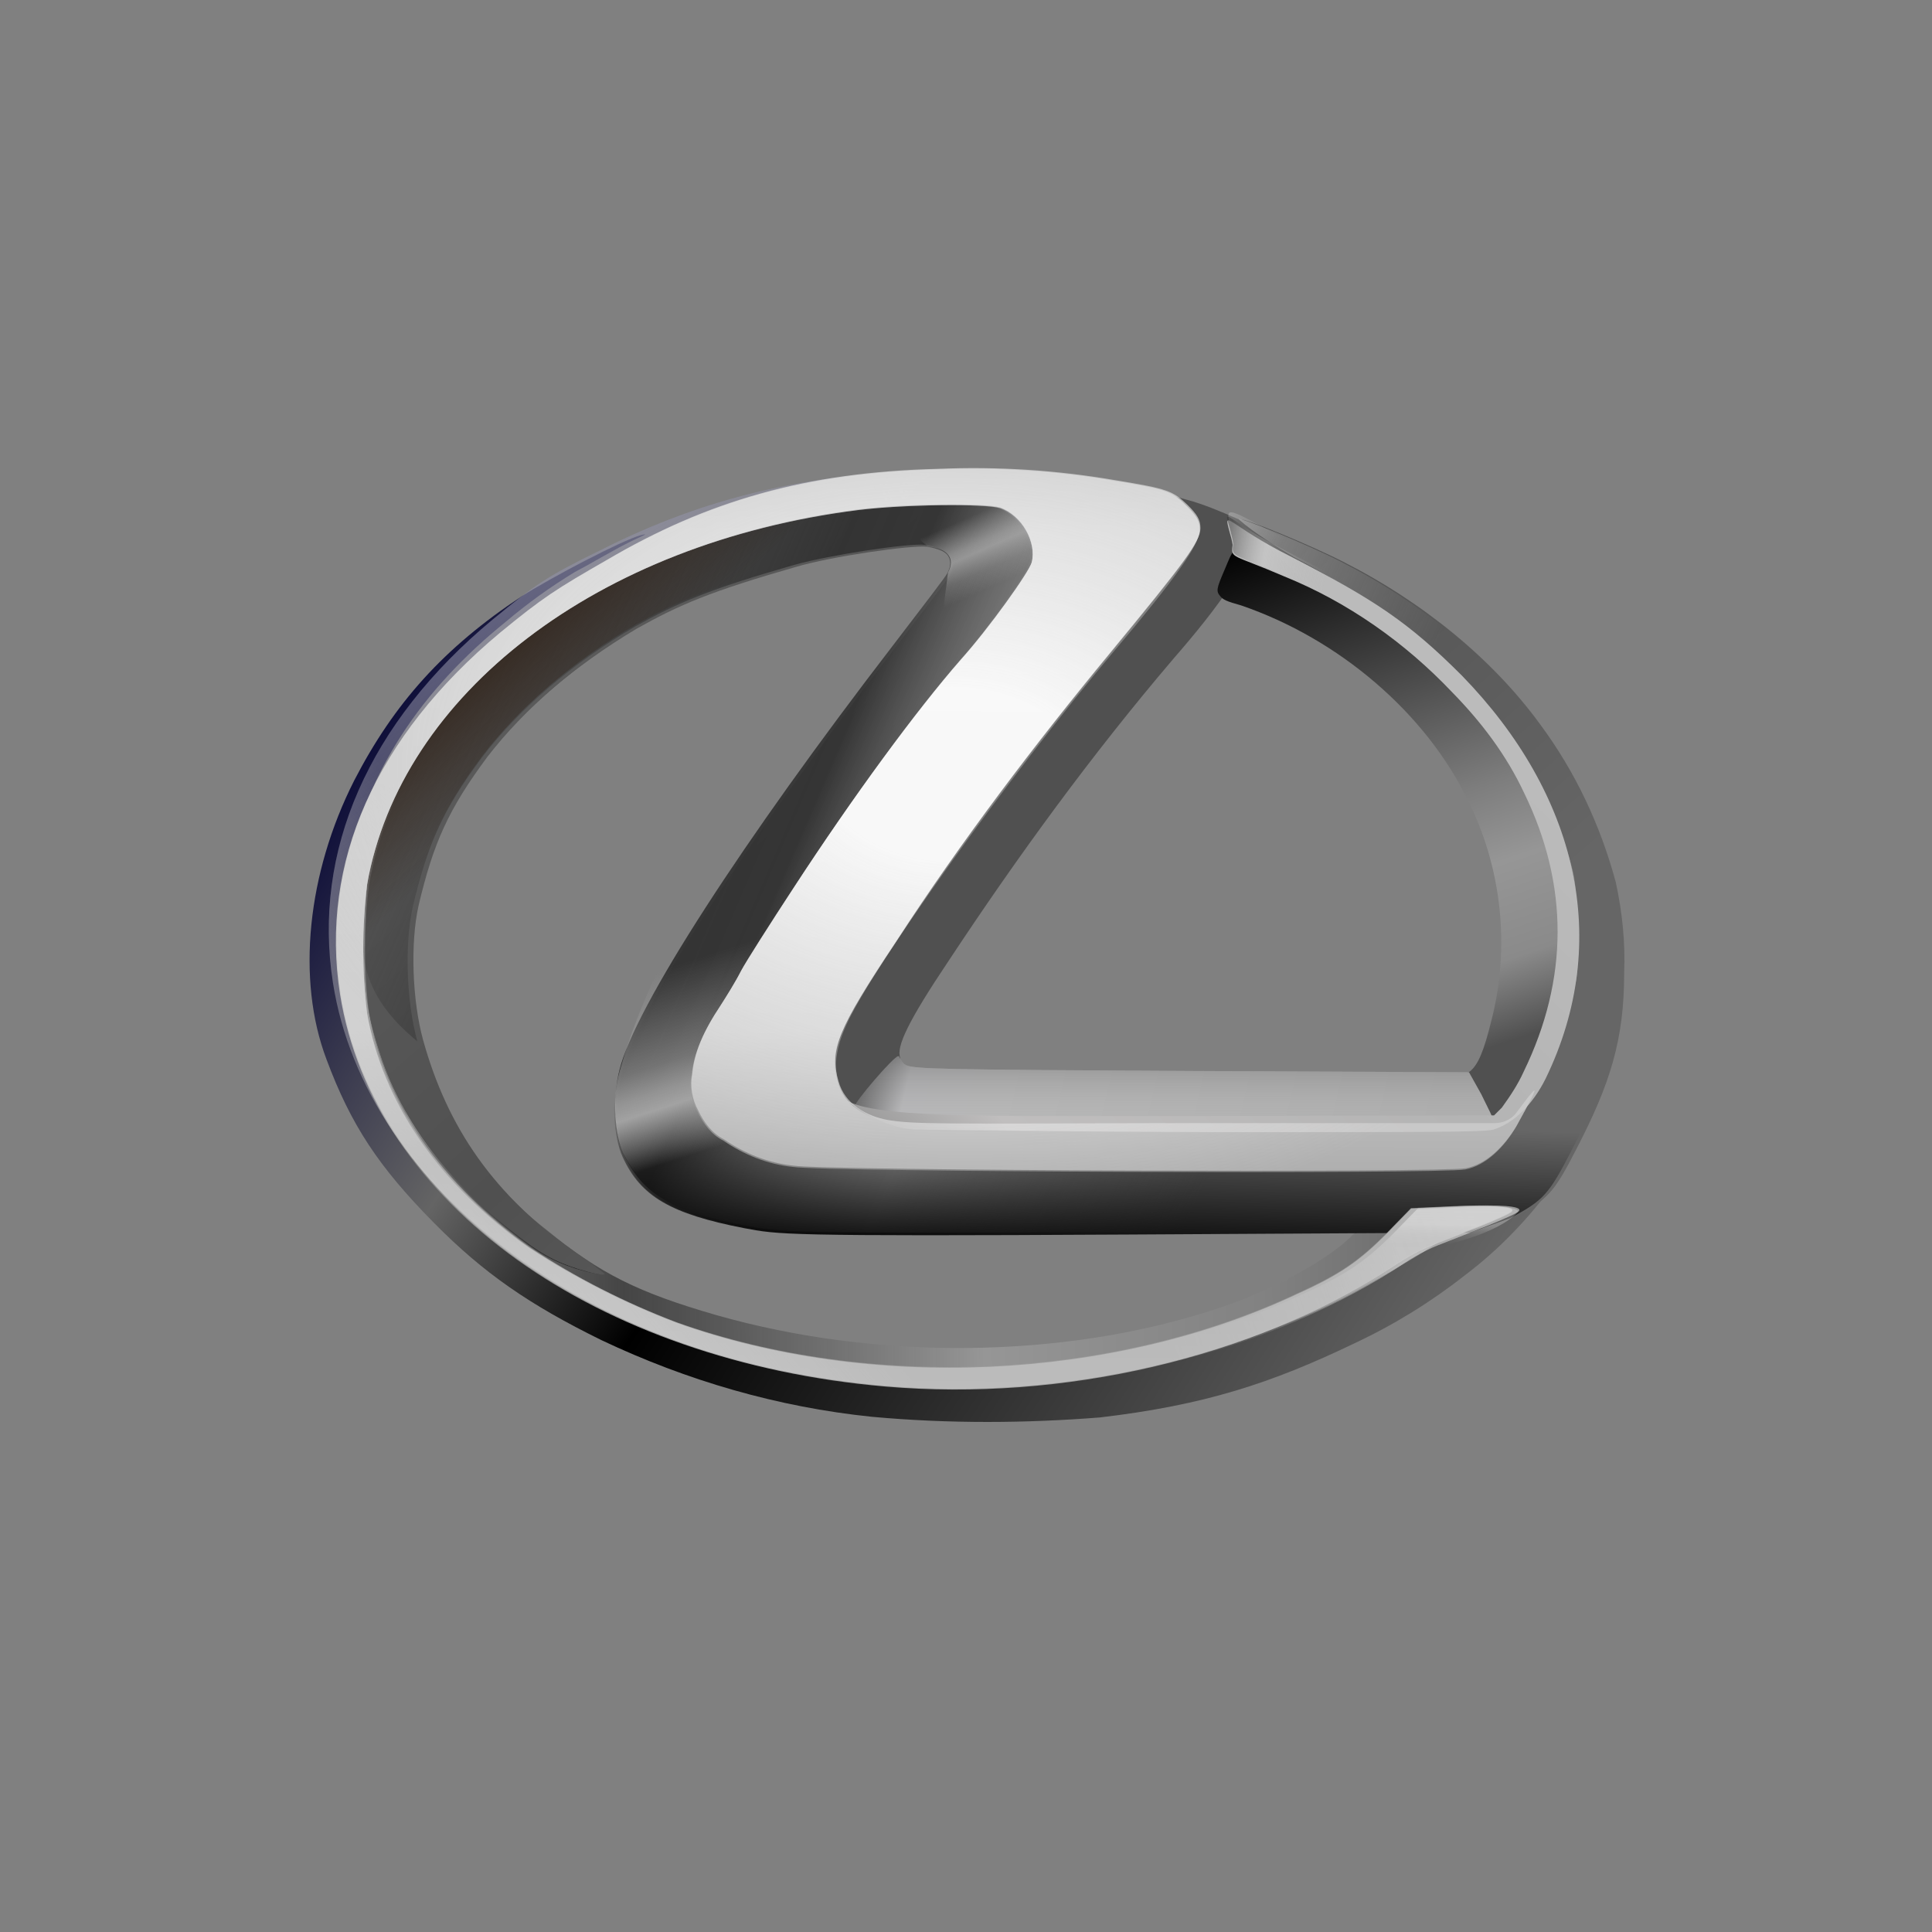 <svg xmlns="http://www.w3.org/2000/svg" xmlns:xlink="http://www.w3.org/1999/xlink" id="Layer_1" x="0px" y="0px" viewBox="0 0 300 300" style="enable-background:new 0 0 300 300;" xml:space="preserve"><rect x="0" y="0" width="300" height="300" fill="#808080" stroke="none"/><style type="text/css">	.st0{fill:url(#path3051_1_);}	.st1{fill:url(#path3126_1_);}	.st2{fill:url(#path3068-2_1_);}	.st3{fill:url(#path3992_1_);}	.st4{fill:url(#path3068_1_);}	.st5{fill:url(#path3305_1_);}	.st6{fill:url(#path3992-7_1_);}	.st7{fill:url(#path3274_1_);}	.st8{opacity:0.8;}	.st9{fill:url(#path3068-2-3-6-4_1_);}	.st10{fill:url(#path3068-2-3-6_1_);}	.st11{fill:#505050;}	.st12{fill:url(#path3120_1_);}	.st13{fill:url(#path3025_1_);}	.st14{opacity:0.5;fill:url(#path4184_1_);enable-background:new    ;}	.st15{fill:url(#path3069_1_);}	.st16{opacity:0.3;fill:url(#path3314_1_);enable-background:new    ;}	.st17{fill:url(#path3116_1_);}	.st18{opacity:0.5;fill:url(#path4198_1_);enable-background:new    ;}	.st19{opacity:0.3;fill:url(#path3116-1_1_);enable-background:new    ;}	.st20{opacity:0.3;fill:url(#path4500_1_);enable-background:new    ;}	.st21{fill:url(#path3155_1_);}	.st22{opacity:0.5;fill:url(#path3284_1_);enable-background:new    ;}	.st23{opacity:0.3;fill:url(#path3300_1_);enable-background:new    ;}	.st24{fill:url(#path3287_1_);enable-background:new    ;}</style><g id="g3049">			<linearGradient id="path3051_1_" gradientUnits="userSpaceOnUse" x1="703.31" y1="-3145.03" x2="984.606" y2="-3327.756" gradientTransform="matrix(0.65 0 0 -0.65 -408.2 -1929.248)">		<stop offset="0" style="stop-color:#000032"></stop>		<stop offset="0.25" style="stop-color:#646464"></stop>		<stop offset="0.42" style="stop-color:#000000"></stop>		<stop offset="1" style="stop-color:#787878"></stop>	</linearGradient>	<path id="path3051" class="st0" d="M135.4,220c-14.6-1.5-28.7-5.6-42-11.9c-11.2-5.5-18.3-10.4-26-18.2  c-8.6-8.7-12.9-15.2-16.7-25.4c-4.7-12.4-3-28.9,4.3-43.3c6.2-12,13.9-20.6,26-28.6c4.5-2.9,15.6-8.7,18.5-9.5  c2.1-0.5-1,0.5-4.6,2.6c-2.2,1.2-3.5,2-5.6,3.1c-3.8,2.3-7.4,4.9-10.7,7.7c-13.3,10.7-21.6,23.4-24.5,37.7  c-0.9,6.6-0.9,13.3,0,19.8c3.5,17.1,13.7,30.9,31.1,42.3c9.9,6.7,21.6,11.4,35.1,14.8c11.4,2.7,15.7,3.1,31.2,3.1  c11.2,0,14.9-0.1,19.3-0.8c14.3-2.2,29.6-7.2,39.9-13c8.4-4.7,11.1-6.4,11.8-7c1.3-0.8,2.8-1.6,4.3-2.3c1.9-0.6,3.5-1.8,4.8-3.1  c1.3-1.6,1.4-1.6,4.7-1.6c2,0,5-2.8,5-2.6c-3.9,5.4-8.5,10.2-13.8,14.2c-5.2,4.1-11,7.7-17.2,10.6c-12.9,6.2-23.3,9.6-39.5,11.5  C159.4,221,147.4,221.1,135.4,220L135.4,220z"></path></g><g id="g3124">			<linearGradient id="path3126_1_" gradientUnits="userSpaceOnUse" x1="817.437" y1="-3078.752" x2="1104.749" y2="-3076.608" gradientTransform="matrix(0.65 0 0 -0.65 -475.65 -1808.938)">		<stop offset="0" style="stop-color:#999999"></stop>		<stop offset="0.22" style="stop-color:#3C3C3C;stop-opacity:0.87"></stop>		<stop offset="0.52" style="stop-color:#969696"></stop>		<stop offset="0.75" style="stop-color:#828282"></stop>		<stop offset="1" style="stop-color:#5A5A5A"></stop>	</linearGradient>	<path id="path3126" class="st1" d="M134.5,212.7c-9.3-1-18.5-3-27.5-6.1c-5.9-2.2-11.4-4.7-17.1-7.4c-4.8-3-9.4-6.6-13.8-10.3  c-5.2-4.5-13.6-15-13-16.2c1.4-0.7,3-1.4,4.7-1.8c0.6,0.7,1.2,1.6,1.6,2.5c4,6.8,9.3,12.8,15.5,17.6c8.3,6.8,14.2,9.7,26.3,13.2  c24.9,7.1,53.8,6.8,77.2-0.8c9.1-2.9,18.2-8,21.7-11.7c0.9-1,8.3-3.6,8.9-3.1c0.5,0.4-1,2.8-4.7,6.1c-6.5,5.5-22.3,12.4-35.1,15.1  c-11.4,2.5-15.5,2.8-29.5,3C142.4,212.9,135.4,212.8,134.5,212.7L134.5,212.7z"></path></g><linearGradient id="path3068-2_1_" gradientUnits="userSpaceOnUse" x1="339.376" y1="-3164.35" x2="338.835" y2="-3093.87" gradientTransform="matrix(0.65 0 0 -0.65 -66.15 -1837.099)">	<stop offset="0" style="stop-color:#000000"></stop>	<stop offset="1" style="stop-color:#000000;stop-opacity:0"></stop></linearGradient><path id="path3068-2" class="st2" d="M89.4,197c-3.7-1.2-5.9-2.4-10.4-6c-10.1-7.9-17.4-17.8-20.6-28.1c-1.9-6.2-2.3-10.1-2.1-18.7 c0.2-6.8,0.4-8.5,1.5-12c2.4-8.3,6.5-16,12-22.5c13.6-16.2,38.7-28.5,64.5-31.3c7.1-0.7,20.4-0.8,22.4-0.1c2.4,1,4.1,3,5,5.6 c0.4,1.5,0.4,2-0.5,3.8c-0.6,1.3-1.4,2.5-2.4,3.6c-0.7,0.8-2.6,3.4-4.1,5.5s-5.2,6.8-8.2,10.4s-7.7,9.8-10.7,14 c-5.4,7.5-17.2,25.3-19.6,29.5c-0.6,1.3-2,3.2-2.8,4.4c-1.2,1.9-2.3,3.7-3.1,5.8c-1.5,3.2-1.6,3.8-1.5,6.9c0.2,4.3,1.5,6.5,5.4,9 c5.8,3.7,0.5,3.4,60.9,3.4h53.8l4.7-5c3.6-3.9,5-5.9,6.3-8.5c2.1-4.7,3.5-9.5,4.5-14.6c0.6-3.9,0.2-14.4-0.6-17.1 c-1.9-7.2-4.8-14.2-8.9-20.4c-7.4-11.4-18-20.6-33.2-28.8c-2.7-1.4-9.6-4.8-9.5-4.9c0.3-0.3,10.6,3.9,15.7,6.5 c12.5,6.3,23.3,15.2,30.6,25.2c5.4,7.4,9.4,15.7,11.7,24.6c1,4.6,1.5,9.4,1.3,14.1c0,10.4-2.2,17.2-7.3,27.1 c-3.6,7-4.4,7.9-9.7,10.7l-6.1,2.2l-53.1,0.3c-54.2,0.3-54.3,0-59.7-1c-11.3-2.2-16-4.9-18.8-11c-1.4-3-1.8-9-0.7-13.2 c2.4-9.7,19.1-35.5,42.4-65.8c4.5-5.9,8.3-10.8,8.5-11.3c1.2-2.3,0-3.8-3.5-4.4c-2.4-0.3-14.9,1.6-20.2,3.1 c-13.3,3.8-18.2,5.9-24.8,9.6c-9.9,5.8-18,12.8-23.8,20.4c-6.1,8.2-8.4,13.4-10.7,23.1c-1.3,5.8-1,14.7,0.7,20.9 c3.7,13.3,11.4,23.7,25,33c1.3,0.8,2.6,1.9,3.8,2.8C93.5,198,91.8,197.7,89.4,197L89.4,197z"></path><g id="g3066">			<linearGradient id="path3992_1_" gradientUnits="userSpaceOnUse" x1="260.373" y1="-2962.911" x2="466.256" y2="-3197.498" gradientTransform="matrix(0.65 0 0 -0.65 -65.77 -1836.958)">		<stop offset="0" style="stop-color:#5A5A5A"></stop>		<stop offset="0.27" style="stop-color:#505050"></stop>		<stop offset="0.63" style="stop-color:#666666"></stop>		<stop offset="0.67" style="stop-color:#666666"></stop>		<stop offset="1" style="stop-color:#666666"></stop>	</linearGradient>	<path id="path3992" class="st3" d="M89.7,197c-3.7-1.2-5.9-2.4-10.4-6c-10.1-7.9-17.4-17.8-20.5-28.1c-2-6.2-2.4-10.1-2.1-18.7  c0.2-6.8,0.4-8.5,1.5-12c2.3-8.3,6.5-16,11.9-22.5c13.6-16.2,38.8-28.5,64.5-31.3c7.1-0.7,20.4-0.8,22.4-0.1c2.4,1,4.1,3,5,5.6  c0.4,1.5,0.4,2-0.5,3.8c-0.6,1.3-1.4,2.5-2.4,3.6c-0.7,0.8-2.6,3.4-4.1,5.5s-5.2,6.8-8.2,10.4c-2.9,3.6-7.7,9.9-10.6,14  c-5.4,7.5-17.2,25.3-19.6,29.5c-0.7,1.3-2.1,3.2-2.8,4.4c-1.2,1.9-2.3,3.7-3.1,5.8c-1.5,3.2-1.6,3.8-1.5,6.9c0.2,4.3,1.5,6.5,5.4,9  c5.8,3.7,0.5,3.4,60.9,3.4h53.8l4.7-5c3.6-3.9,5-5.9,6.3-8.5c2.1-4.7,3.5-9.5,4.5-14.6c0.6-3.9,0.2-14.4-0.6-17.1  c-1.8-7.3-5.8-13.7-9.5-19.9c-7.4-11.5-17.2-19.1-32.4-27.2c-2.7-1.4-16.1-8.6-9.5-7.2c0.3-0.3,10.6,3.9,15.7,6.5  c12.5,6.3,23.3,15.2,30.6,25.2c5.5,7.4,9.4,15.7,11.8,24.6c1,4.6,1.5,9.4,1.3,14.1c0,10.4-2.2,17.2-7.3,27.1  c-3.6,7-4.4,7.9-9.7,10.7l-6.1,2.2l-53.1,0.3c-54.2,0.3-54.3,0-59.7-1c-11.3-2.2-16-4.9-18.8-11c-1.4-3-1.8-9-0.7-13.2  c2.4-9.7,19.1-35.5,42.4-65.8c4.5-5.9,8.3-10.8,8.5-11.3c1.2-2.3,0-3.8-3.5-4.4c-2.4-0.3-14.9,1.5-20.3,3.1  c-12.8,3.5-17.8,5.6-24.4,9.3c-9.9,5.9-18,12.9-23.8,20.4c-6.1,8.2-8.4,13.4-10.7,23.1c-1.3,5.8-1,14.7,0.7,20.9  c3.7,13.3,10.8,24.2,24.4,33.5C91.4,195.8,92.1,197.8,89.7,197L89.7,197z"></path>			<linearGradient id="path3068_1_" gradientUnits="userSpaceOnUse" x1="260.21" y1="-2963.055" x2="466.093" y2="-3197.642" gradientTransform="matrix(0.65 0 0 -0.65 -65.77 -1836.958)">		<stop offset="0" style="stop-color:#5A5A5A"></stop>		<stop offset="0.27" style="stop-color:#505050"></stop>		<stop offset="0.63" style="stop-color:#666666"></stop>		<stop offset="0.67" style="stop-color:#666666"></stop>		<stop offset="1" style="stop-color:#666666"></stop>	</linearGradient>	<path id="path3068" class="st4" d="M89.7,197c-3.7-1.2-5.9-2.4-10.4-6c-10.1-7.9-17.4-17.8-20.5-28.1c-2-6.2-2.4-10.1-2.1-18.7  c0.2-6.8,0.4-8.5,1.5-12c2.3-8.3,6.5-16,11.9-22.5c13.6-16.2,38.8-28.5,64.5-31.3c7.1-0.7,20.4-0.8,22.4-0.1c2.4,1,4.1,3,5,5.6  c0.4,1.5,0.4,2-0.5,3.8c-0.6,1.3-1.4,2.5-2.4,3.6c-0.7,0.8-2.6,3.4-4.1,5.5s-5.2,6.8-8.2,10.4c-2.9,3.6-7.7,9.9-10.6,14  c-5.4,7.5-17.2,25.3-19.6,29.5c-0.7,1.3-2.1,3.2-2.8,4.4c-1.2,1.9-2.3,3.7-3.1,5.8c-1.5,3.2-1.6,3.8-1.5,6.9c0.2,4.3,1.5,6.5,5.4,9  c5.8,3.7,0.5,3.4,60.9,3.4h53.8l4.7-5c3.6-3.9,5-5.9,6.3-8.5c2.1-4.7,3.5-9.5,4.5-14.6c0.6-3.9,0.2-14.4-0.6-17.1  c-1.9-7.2-4.8-14.2-8.9-20.4c-7.4-11.5-17.9-20.7-33.2-28.8c-2.7-1.4-9.6-4.8-9.5-4.9c0.3-0.3,10.6,3.9,15.7,6.5  c12.5,6.3,23.3,15.2,30.6,25.2c5.5,7.4,9.4,15.7,11.8,24.6c1,4.6,1.5,9.4,1.3,14.1c0,10.4-2.2,17.2-7.3,27.1  c-3.6,7-4.4,7.9-9.7,10.7l-6.1,2.2l-53.1,0.3c-54.2,0.3-54.3,0-59.7-1c-11.3-2.2-16-4.9-18.8-11c-1.4-3-1.8-9-0.7-13.2  c2.4-9.7,19.1-35.5,42.4-65.8c4.5-5.9,8.3-10.8,8.5-11.3c1.2-2.3,0-3.8-3.5-4.4c-2.4-0.3-14.9,1.5-20.3,3.1  c-13.3,3.8-18.2,5.9-24.8,9.6c-9.9,5.9-18,12.9-23.8,20.4c-6.1,8.2-8.4,13.4-10.7,23.1c-1.3,5.8-1,14.7,0.7,20.9  c3.7,13.3,11.4,23.7,25,33c1.3,0.8,2.6,1.9,3.8,2.8C93.8,198.1,92.1,197.8,89.7,197L89.7,197z"></path></g><linearGradient id="path3305_1_" gradientUnits="userSpaceOnUse" x1="1178.19" y1="-2688.83" x2="1388.871" y2="-2779.698" gradientTransform="matrix(0.65 0 0 -0.65 -703.56 -1651.319)">	<stop offset="0" style="stop-color:#323232;stop-opacity:0"></stop>	<stop offset="0.39" style="stop-color:#323232;stop-opacity:0.95"></stop>	<stop offset="0.47" style="stop-color:#323232;stop-opacity:0.9"></stop>	<stop offset="0.7" style="stop-color:#E1E1E1;stop-opacity:0.5"></stop>	<stop offset="1" style="stop-color:#C8C8C8;stop-opacity:0"></stop></linearGradient><path id="path3305" class="st5" d="M56.3,144.1c0.2-6.8,0.4-8.5,1.5-12c2.3-8.3,6.5-16,12-22.5c13.6-16.2,38.7-28.5,64.5-31.3 c7.1-0.7,20.4-0.8,22.4-0.1c2.4,1,4.1,3,5,5.6c0.4,1.5,0.4,2-0.5,3.8c-0.6,1.3-1.4,2.5-2.4,3.6c-0.7,0.8-2.6,3.4-4.1,5.5 s-5.2,6.8-8.2,10.4s-7.7,9.8-10.7,14c-5.4,7.5-17.2,25.3-19.6,29.5c-0.6,1.3-2,3.2-2.8,4.4c-1.2,1.9-2.3,3.7-3.1,5.8 c-1.5,3.2-1.6,3.8-1.5,6.9c0.2,4.3,1.5,6.5,5.4,9c5.8,3.7,0.5,3.4,60.9,3.4h53.8l4.7-5c3.6-3.9,5-5.9,6.3-8.5 c2.1-4.7,3.5-9.5,4.5-14.6c0.6-3.9,0.2-14.4-0.6-17.1c-1.8-7.3-5.9-13.5-9.7-19.6c-7.4-11.5-17.9-20.7-33.2-28.8 c-2.9-1.8-6-3.6-8.6-5.9c0.3-0.3,10.6,3.9,15.7,6.5c12.5,6.3,23.3,15.2,30.6,25.2c5.4,7.4,9.4,15.7,11.7,24.6 c1,4.6,1.5,9.4,1.3,14.1c0,10.4-2.2,17.2-7.3,27.1c-3.6,7-4.4,7.9-9.7,10.7l-6.1,2.2l-53.1,0.3c-54.2,0.3-54.3,0-59.7-1 c-11.3-2.2-16-4.9-18.8-11c-1.4-3-1.8-9-0.7-13.2c2.4-9.7,19.1-35.5,42.4-65.8c4.5-5.9,8.3-10.8,8.5-11.3c1.2-2.3,0-3.8-3.5-4.4 c-2.4-0.3-14.9,1.6-20.2,3.1c-13.3,3.8-18.2,5.9-24.8,9.6c-9.9,5.8-18,12.8-23.8,20.4c-6.1,8.2-8.4,13.4-10.7,23.1 c-1.3,5.8-1,14.7,0.7,20.9C57,155.3,56.1,149.6,56.3,144.1L56.3,144.1z"></path><linearGradient id="path3992-7_1_" gradientUnits="userSpaceOnUse" x1="336.115" y1="-3126.831" x2="337.197" y2="-3092.392" gradientTransform="matrix(0.65 0 0 -0.65 -66.15 -1837.099)">	<stop offset="0" style="stop-color:#000000"></stop>	<stop offset="1" style="stop-color:#000000;stop-opacity:0"></stop></linearGradient><path id="path3992-7" class="st6" d="M58.3,163c-1.9-6.2-2.3-10.1-2.1-18.7c0.2-6.8,0.4-8.5,1.5-12c2.3-8.3,6.5-16,12-22.5 c13.6-16.2,38.7-28.5,64.5-31.3c7.1-0.7,20.4-0.8,22.4-0.1c2.4,1,4.1,3,5,5.6c0.4,1.5,0.4,2-0.5,3.8c-0.6,1.3-1.4,2.5-2.4,3.6 c-0.7,0.8-2.6,3.4-4.1,5.5s-5.2,6.8-8.2,10.4s-7.7,9.8-10.7,14c-5.4,7.5-17.2,25.3-19.6,29.5c-0.6,1.3-2,3.2-2.8,4.4 c-1.2,1.9-2.3,3.7-3.1,5.8c-1.5,3.2-1.6,3.8-1.5,6.9c0.2,4.3,1.5,6.5,5.4,9c5.8,3.7,0.5,3.4,60.9,3.4h53.8l4.7-5 c3.6-3.9,5-5.9,6.3-8.5c2.1-4.7,3.5-9.5,4.5-14.6c0.6-3.9,0.2-14.4-0.6-17.1c-1.9-7.2-4.8-14.2-8.9-20.4 c-7.4-11.4-18-20.6-33.2-28.8c-2.7-1.4-9.6-4.8-9.5-4.9c0.3-0.3,10.6,3.9,15.7,6.5c12.5,6.3,23.3,15.2,30.6,25.2 c5.4,7.4,9.4,15.7,11.7,24.6c1,4.6,1.5,9.4,1.3,14.1c0,10.4-2.2,17.2-7.3,27.1c-3.6,7-4.4,7.9-9.7,10.7l-6.1,2.2l-53.1,0.3 c-54.2,0.3-54.3,0-59.7-1c-11.3-2.2-16-4.9-18.8-11c-1.4-3-1.8-9-0.7-13.2c2.4-9.7,19.1-35.5,42.4-65.8c4.5-5.9,8.3-10.8,8.5-11.3 c1.2-2.3,0-3.8-3.5-4.4c-2.4-0.3-14.9,1.6-20.2,3.1c-13.3,3.8-18.2,5.9-24.8,9.6c-9.9,5.8-18,12.8-23.8,20.4 c-6.1,8.2-8.4,13.4-10.7,23.1c-1.3,5.8-1,14.7,0.7,20.9C62.5,163,68.2,171.8,58.3,163L58.3,163z"></path><linearGradient id="path3274_1_" gradientUnits="userSpaceOnUse" x1="1220.921" y1="-2657.875" x2="1249.75" y2="-2688.275" gradientTransform="matrix(0.65 0 0 -0.65 -702.84 -1652.039)">	<stop offset="0" style="stop-color:#28170B"></stop>	<stop offset="1" style="stop-color:#28170B;stop-opacity:0"></stop></linearGradient><path id="path3274" class="st7" d="M58.8,162.4c-1.9-6.2-2.3-10.1-2.1-18.7c0.2-6.8,0.4-8.5,1.5-12c2.3-8.3,6.5-16,12-22.5 C83.8,93,109,80.6,134.7,77.9c7.1-0.7,20.4-0.8,22.4-0.1c2.4,1,4.1,3,5,5.6c0.4,1.5,0.4,2-0.5,3.8c-0.6,1.3-1.4,2.5-2.4,3.6 c-0.7,0.8-2.6,3.4-4.1,5.5s-5.2,6.8-8.2,10.4s-7.7,9.8-10.7,13.9c-5.4,7.5-17.2,25.3-19.6,29.5c-0.7,1.3-2,3.2-2.8,4.5 c-1.2,1.9-2.3,3.7-3.1,5.8c-1.5,3.2-1.6,3.8-1.5,6.9c0.2,4.3,1.5,6.5,5.4,9c5.8,3.7,0.5,3.4,60.9,3.4H229l4.7-5 c3.6-3.9,5-5.9,6.3-8.5c2.1-4.7,3.5-9.5,4.5-14.6c0.6-3.9,0.2-14.4-0.6-17.1c-1.8-7.3-5.9-13.5-9.7-19.6 c-7.4-11.5-17.9-20.7-33.2-28.8c-2.9-1.8-6-3.6-8.6-5.9c0.3-0.3,10.6,3.9,15.7,6.5c12.5,6.3,23.3,15.2,30.6,25.2 c5.5,7.4,9.4,15.7,11.8,24.6c1,4.6,1.5,9.4,1.3,14.1c0,10.4-2.2,17.2-7.3,27.1c-3.6,7-4.4,7.9-9.7,10.7l-6.1,2.2l-53.1,0.3 c-54.2,0.3-54.3,0-59.7-1c-11.3-2.2-16-4.9-18.8-11c-1.4-3-1.8-9-0.7-13.2c2.4-9.6,19.1-35.5,42.4-65.7c4.5-5.9,8.3-10.8,8.5-11.3 c1.2-2.3,0-3.8-3.5-4.4c-2.4-0.3-14.9,1.5-20.3,3.1c-13.3,3.8-18.2,5.9-24.8,9.6c-9.9,5.8-18,12.8-23.8,20.4 c-6.1,8.2-8.4,13.4-10.7,23.1c-1.3,5.8-1,14.7,0.7,20.9C63,162.5,63.4,162,58.8,162.4L58.8,162.4z"></path><g id="g3066-5-8-6-6" class="st8">			<linearGradient id="path3068-2-3-6-4_1_" gradientUnits="userSpaceOnUse" x1="487.348" y1="-3109.185" x2="476.296" y2="-3083.655" gradientTransform="matrix(0.61 0 0 -0.62 -144.73 -1835.952)">		<stop offset="0" style="stop-color:#B3B3B3;stop-opacity:0"></stop>		<stop offset="0.16" style="stop-color:#B3B3B3;stop-opacity:0.3"></stop>		<stop offset="0.34" style="stop-color:#B3B3B3;stop-opacity:0.87"></stop>		<stop offset="0.41" style="stop-color:#B3B3B3;stop-opacity:0.75"></stop>		<stop offset="0.66" style="stop-color:#B3B3B3;stop-opacity:0"></stop>		<stop offset="1" style="stop-color:#B3B3B3;stop-opacity:0"></stop>	</linearGradient>	<path id="path3068-2-3-6-4" class="st9" d="M135.2,78.7c6.7-0.7,19.1-0.7,21.1-0.1c2.3,0.9,3.9,2.9,4.7,5.4c0.4,1.5,0.4,2-0.4,3.6  c-0.6,1.2-1.4,2.4-2.2,3.5c-0.6,0.8-2.4,3.1-3.9,5.2c-10.8,10.8-8.7,4.7-7.3-7.4c1.2-2.2,0-3.7-3.2-4.1  C139.6,81.3,143.6,81.9,135.2,78.7L135.2,78.7z"></path></g><g id="g3066-5-8-6">			<linearGradient id="path3068-2-3-6_1_" gradientUnits="userSpaceOnUse" x1="480.404" y1="-3223.023" x2="466.208" y2="-3178.769" gradientTransform="matrix(0.61 0 0 -0.62 -149.03 -1830.882)">		<stop offset="0" style="stop-color:#B3B3B3;stop-opacity:0"></stop>		<stop offset="0.12" style="stop-color:#B3B3B3;stop-opacity:0.37"></stop>		<stop offset="0.29" style="stop-color:#B3B3B3;stop-opacity:0.87"></stop>		<stop offset="0.38" style="stop-color:#B3B3B3;stop-opacity:0.75"></stop>		<stop offset="0.52" style="stop-color:#B3B3B3;stop-opacity:0.5"></stop>		<stop offset="1" style="stop-color:#B3B3B3;stop-opacity:0"></stop>	</linearGradient>	<path id="path3068-2-3-6" class="st10" d="M143.6,109.8c-2.7,3.5-7.2,9.5-10.1,13.5c-5,7.2-16.2,24.3-18.3,28.3  c-0.6,1.2-1.9,3.1-2.6,4.3c-1,1.8-2.2,3.5-3,5.4c-1.4,3.1-1.5,3.6-1.4,6.7c0.2,4,1.4,6.3,5,8.5c5.4,3.5,0.4,3.2,57.4,3.2  c7.4,3.2,65,8.7,0.2,10.8c-51,0.3-51.2,0-56.2-0.9c-10.6-2.1-15-4.7-17.8-10.5c-1.3-2.8-1.8-8.5-0.6-12.7  C108.6,122.5,149.7,100.4,143.6,109.8z"></path></g><path id="path3151" class="st11" d="M131.6,171c-2.3-3.2-2.4-7-0.2-11.8c3.8-8.6,25.3-38.8,41.6-58.1c9.4-11.1,13.2-16.5,13.2-18.5 c-0.1-1.2-0.7-2.4-1.6-3.1l-2.9-2.6l2.6,0.7c2.6,0.7,5.2,1.8,7.7,2.9c2.3,1.5,1.9,5.8-0.4,9.7c-2.8,4.3-6.1,8.3-9.4,12.1 c-12.7,14.9-24.2,30.7-34.9,46.9c-6.3,9.4-8.2,13.4-7.5,15.1c0.3,0.8-5.6,7.7-6.7,7.7C132.4,171.9,131.9,171.5,131.6,171L131.6,171z "></path><linearGradient id="path3120_1_" gradientUnits="userSpaceOnUse" x1="1396.938" y1="-2916.488" x2="1439.307" y2="-3043.023" gradientTransform="matrix(0.65 0 0 -0.65 -703.56 -1815.468)">	<stop offset="0" style="stop-color:#000000"></stop>	<stop offset="0.55" style="stop-color:#7D7D7D"></stop>	<stop offset="0.69" style="stop-color:#969696"></stop>	<stop offset="0.86" style="stop-color:#8A8A8A"></stop>	<stop offset="1" style="stop-color:#505050"></stop></linearGradient><path id="path3120" class="st12" d="M230.3,174.1c-1-1-3.5-6.3-3.5-7.1c0-0.3,1-0.3,1.4-0.6c1.3-1,2.2-3.1,3.4-8 c2.9-11.3,1.6-23.6-3.6-34c-6.6-13.7-20.1-25.2-35.3-30.4c-2.2-0.6-2.8-0.9-3.2-1.4c-0.7-0.8-0.6-1.2,0.6-4c0.9-2.1,1.2-3.1,1.9-3.2 c0.6-0.1,3.2,1,7.3,2.9c19.6,9.5,32.5,21.7,38.9,36.4c3.4,7.7,4.1,10.9,4.4,18.5c0.5,8.5-1.3,17.1-5.4,24.7 C233.8,174.7,232,175.9,230.3,174.1L230.3,174.1z"></path><linearGradient id="path3025_1_" gradientUnits="userSpaceOnUse" x1="1286.436" y1="-3037.316" x2="1425.773" y2="-3070.277" gradientTransform="matrix(0.65 0 0 -0.65 -703.56 -1815.468)">	<stop offset="0" style="stop-color:#323232"></stop>	<stop offset="0.11" style="stop-color:#B4B4B6"></stop>	<stop offset="0.25" style="stop-color:#B4B4B4"></stop>	<stop offset="1" style="stop-color:#AAAAAA"></stop></linearGradient><path id="path3025" class="st13" d="M137.2,174.7c-2.4-0.3-4.6-1.9-4.6-2.7s6.2-8,6.9-8c0.2,0,0.4,1,1.2,1.4 c1.3,0.6,5.6,0.7,44.5,0.9l42.9,0.2l1.9,3.4c1,2.1,2.1,4,1.9,4.5c-0.3,0.6-26.5,1-69.1,1C137.5,175.3,138.2,174.8,137.2,174.7 L137.2,174.7z"></path><linearGradient id="path4184_1_" gradientUnits="userSpaceOnUse" x1="1362.803" y1="-3042.777" x2="1362.803" y2="-3065.986" gradientTransform="matrix(0.65 0 0 -0.65 -703.56 -1815.468)">	<stop offset="0" style="stop-color:#505050"></stop>	<stop offset="1" style="stop-color:#FAFAFA;stop-opacity:0"></stop></linearGradient><path id="path4184" class="st14" d="M137.2,174.7c-2.4-0.3-4.6-1.9-4.6-2.7s6.2-8,6.9-8c0.2,0,0.4,1,1.2,1.4 c1.3,0.6,5.6,0.7,44.5,0.9l42.9,0.2l1.9,3.4c1,2.1,2.1,4,1.9,4.5c-0.3,0.6-26.5,1-69.1,1C137.5,175.3,138.2,174.8,137.2,174.7 L137.2,174.7z"></path><linearGradient id="path3069_1_" gradientUnits="userSpaceOnUse" x1="1205.451" y1="-2882.85" x2="1266.793" y2="-2980.775" gradientTransform="matrix(0.65 0 0 -0.65 -703.84 -1815.428)">	<stop offset="0" style="stop-color:#8282A9"></stop>	<stop offset="1" style="stop-color:#A9A9A9;stop-opacity:0"></stop></linearGradient><path id="path3069" class="st15" d="M137.2,215.3c-44.6-3.8-80.4-30.1-85.5-62.7c-3.2-20.4,5.5-40.4,24.8-56.4 c6.7-5.5,8.4-6.7,17-10.9c16.1-8.1,31.6-11.7,51.9-12.4c9.3-0.4,18.6,0.2,27.8,1.8c7.9,1.3,8.7,1.6,10.9,3.8c1.5,1.5,2,2.3,2,3.6 c0,2-2.2,5-13.9,19.2c-11.8,14.3-23.1,29.2-33.3,44.9c-9.2,13.8-10.4,16.9-9,21.8c1,3.6,4.4,5.4,7.6,6c4.1,0.7,9,0.6,40.9,0.5 c16.7,0,52.3,0,53.4,0c1.2,0,2.4-0.5,3.2-1.4c3.2-4.3,4.6-6.1,0.2,1.8c-1.9,3.2-4.7,6-7.9,6.6c-3.6,0.7-99.1,0.4-104.4-0.4 c-3.9-0.4-7.6-1.9-10.8-4.1c-1.8-0.9-3.1-2.6-4-4.5c-0.9-1.6-1.3-3.7-0.9-5.6c0.3-3.4,1.8-6.8,4.4-10.7c0.9-1.4,2.4-3.8,3.2-5.4 c0.8-1.5,4.5-7.3,8.1-12.8c9.5-14.4,19.1-27.6,26-35.5c4.4-4.9,10.6-13.6,11-15.1c0.8-3.1-1.5-7.3-4.9-8.5 c-2.3-0.7-14.7-0.6-21.9,0.3c-40.5,5.2-71.1,28.6-76.3,58.3c-0.8,6.7-0.8,13.5,0,20c2.4,13.8,11.2,26.6,25.2,36.4 c7.1,4.7,14.8,8.6,22.7,11.6c29.9,10.7,67.8,9,96.3-4.4c6.9-3.1,9.8-5.2,14.1-9.5l3.7-3.8l6.5-0.3c6.3-0.3,9.6,0,9.2,0.7 c-0.4,0.7-9.2,4-12.7,5.4c-2.3,0.9-4.5,2.3-6.6,3.7C194.5,210.8,164.9,217.7,137.2,215.3L137.2,215.3z"></path><linearGradient id="path3314_1_" gradientUnits="userSpaceOnUse" x1="1008.302" y1="-3153.937" x2="933.086" y2="-3179.727" gradientTransform="matrix(0.65 0 0 -0.65 -448.63 -1925.519)">	<stop offset="0" style="stop-color:#FAFAFA"></stop>	<stop offset="0.25" style="stop-color:#FAFAFA;stop-opacity:0.9"></stop>	<stop offset="0.5" style="stop-color:#E1E1E1;stop-opacity:0.5"></stop>	<stop offset="1" style="stop-color:#C8C8C8;stop-opacity:0"></stop></linearGradient><path id="path3314" class="st16" d="M138,215.3c-44.6-3.9-80.4-30.1-85.6-62.8c-3.2-20.4,5.5-40.4,24.8-56.4 c6.7-5.5,8.4-6.7,17.1-10.9c16-8.1,31.6-11.7,51.9-12.4c-6.7,3.2-3,5.8-11.8,6.2c-40.5,5.2-71.1,28.6-76.3,58.3 c-0.8,6.7-0.8,13.5,0,20c2.4,13.8,11.2,26.6,25.2,36.4c7.2,4.7,14.9,8.6,22.8,11.6c29.9,10.7,67.8,9,96.3-4.4 c6.9-3.1,9.8-5.2,14.1-9.5l3.7-3.8l6.5-0.3c6.3-0.3,9.6,0,9.2,0.7c-0.4,0.7-9.2,4-12.7,5.4c-2.3,0.9-4.5,2.3-6.6,3.7 C195,210.8,165.3,217.7,138,215.3z"></path><linearGradient id="path3116_1_" gradientUnits="userSpaceOnUse" x1="1306.618" y1="-2893.448" x2="1304.963" y2="-3159.539" gradientTransform="matrix(0.65 0 0 -0.65 -703.56 -1815.468)">	<stop offset="0" style="stop-color:#AAAAAA"></stop>	<stop offset="0.1" style="stop-color:#BEBEBE"></stop>	<stop offset="0.21" style="stop-color:#BEBEBE"></stop>	<stop offset="0.55" style="stop-color:#B4B4B4"></stop>	<stop offset="0.67" style="stop-color:#878787"></stop>	<stop offset="0.78" style="stop-color:#969696"></stop>	<stop offset="1" style="stop-color:#AAAAAA"></stop></linearGradient><path id="path3116" class="st17" d="M137.5,215.3C92.7,211.4,58,187,52.8,154.4c-3.2-20.4,5.5-40,24.8-56.1 c6.7-5.5,8.6-6.7,16.6-11.3c15.5-9.1,30.9-13.6,51.3-14.1c9.3-0.4,18.6,0.2,27.8,1.8c7.9,1.3,8.7,1.6,11,3.9c1.5,1.5,2,2.3,2,3.6 c0,2-2.2,5-13.9,19.2c-11.8,14.3-23.1,29.2-33.3,44.9c-9.2,13.8-10.4,16.9-9,21.8c1,3.6,4.4,5.4,7.6,6c4.1,0.7,9,0.6,40.9,0.5 c16.7,0,52.3,0,53.4,0c1.2,0,2.4-0.5,3.2-1.4c3.2-4.3,4.6-6.1,0.2,1.8c-1.9,3.2-4.7,6-7.9,6.6c-3.6,0.7-99.1,0.4-104.4-0.4 c-3.9-0.4-7.6-1.9-10.8-4.1c-1.8-0.9-3.1-2.6-4-4.5c-0.9-1.6-1.3-3.7-0.9-5.6c0.3-3.4,1.8-6.8,4.4-10.7c0.9-1.4,2.4-3.8,3.2-5.4 c0.8-1.5,4.5-7.3,8.1-12.8c9.5-14.6,19.2-27.7,26.1-35.6c4.4-4.9,10.6-13.6,11-15.1c0.8-3.1-1.5-7.3-4.9-8.5 c-2.3-0.7-14.6-0.6-22,0.3c-40.5,5.1-71,28.5-76.3,58.1c-0.8,6.7-0.8,13.5,0,20c2.4,13.8,11.2,26.6,25.2,36.4 c7.2,4.7,14.9,8.6,22.8,11.6c29.9,10.7,67.8,9,96.3-4.4c6.9-3.1,9.8-5.2,14.1-9.5l3.7-3.8l6.5-0.3c6.3-0.3,9.6,0,9.2,0.7 c-0.4,0.7-9.2,4-12.7,5.4c-2.3,0.9-4.5,2.3-6.6,3.7C194.7,210.8,165.1,217.7,137.5,215.3L137.5,215.3z"></path><linearGradient id="path4198_1_" gradientUnits="userSpaceOnUse" x1="1193.45" y1="-3123.495" x2="1255.323" y2="-3069.698" gradientTransform="matrix(0.65 0 0 -0.65 -703.56 -1815.468)">	<stop offset="0" style="stop-color:#E6E6E6"></stop>	<stop offset="1" style="stop-color:#FAFAFA;stop-opacity:0"></stop></linearGradient><path id="path4198" class="st18" d="M137.2,215.3c-44.6-3.8-80.4-30.1-85.5-62.7c-3.2-20.4,5.5-40.4,24.8-56.4 c6.7-5.5,8.4-6.7,17-10.9c16.1-8.1,31.6-11.7,51.9-12.4c-0.4,4.5-7.4,6.2-11.8,6.2c-40.5,5.2-71.1,28.6-76.3,58.3 c-0.8,6.7-0.8,13.5,0,20c2.4,13.8,11.2,26.6,25.2,36.4c7.1,4.7,14.8,8.6,22.7,11.6c29.9,10.7,67.8,9,96.3-4.4 c6.9-3.1,9.8-5.2,14.1-9.5l3.7-3.8l6.5-0.3c6.3-0.3,9.6,0,9.2,0.7c-0.4,0.7-9.2,4-12.7,5.4c-2.3,0.9-4.5,2.3-6.6,3.7 C194.5,210.8,164.9,217.7,137.2,215.3L137.2,215.3z"></path><linearGradient id="path3116-1_1_" gradientUnits="userSpaceOnUse" x1="1008.302" y1="-3153.937" x2="933.086" y2="-3179.727" gradientTransform="matrix(0.65 0 0 -0.65 -448.63 -1925.519)">	<stop offset="0" style="stop-color:#FAFAFA"></stop>	<stop offset="0.25" style="stop-color:#FAFAFA;stop-opacity:0.9"></stop>	<stop offset="0.5" style="stop-color:#E1E1E1;stop-opacity:0.5"></stop>	<stop offset="1" style="stop-color:#C8C8C8;stop-opacity:0"></stop></linearGradient><path id="path3116-1" class="st19" d="M138,215.3c-44.6-3.9-80.4-30.1-85.6-62.8c-3.2-20.4,5.5-40.4,24.8-56.4 c6.7-5.5,8.4-6.7,17.1-10.9c16-8.1,31.6-11.7,51.9-12.4c-6.7,3.2-3,5.8-11.8,6.2c-40.5,5.2-71.1,28.6-76.3,58.3 c-0.8,6.7-0.8,13.5,0,20c2.4,13.8,11.2,26.6,25.2,36.4c7.2,4.7,14.9,8.6,22.8,11.6c29.9,10.7,67.8,9,96.3-4.4 c6.9-3.1,9.8-5.2,14.1-9.5l3.7-3.8l6.5-0.3c6.3-0.3,9.6,0,9.2,0.7c-0.4,0.7-9.2,4-12.7,5.4c-2.3,0.9-4.5,2.3-6.6,3.7 C195,210.8,165.3,217.7,138,215.3z"></path><linearGradient id="path4500_1_" gradientUnits="userSpaceOnUse" x1="1326.125" y1="-2979.613" x2="1341.456" y2="-2990.375" gradientTransform="matrix(0.65 0 0 -0.65 -703.56 -1815.468)">	<stop offset="0" style="stop-color:#FAFAFA"></stop>	<stop offset="0.25" style="stop-color:#EDEDED;stop-opacity:0.75"></stop>	<stop offset="0.5" style="stop-color:#E1E1E1;stop-opacity:0.5"></stop>	<stop offset="1" style="stop-color:#C8C8C8;stop-opacity:0"></stop></linearGradient><path id="path4500" class="st20" d="M142.5,176.6c-3.7-0.1-10.5-5.5-9.9-5c3.8,3.2,20,2.9,51.6,2.8l48-0.1l1.2-1.2 c1.3-1.8,2.5-3.6,3.4-5.8c7-14.7,7-29.5,0.1-43.9c-2.8-6-6.7-11.2-11.2-16c-7.3-7.9-16.2-14.1-26.1-18.3c-8.1-3.6-8.3-2.7-8-5 c-0.1-0.7-0.3-1.4-0.5-2.2c-1-3.8-0.5-2.9,9.1,2.1c13,6.8,19.9,11.3,28,19.8c17.9,18.6,22.4,42.8,11.8,64.5c-2,4.1-4.9,7-8.1,8 c-1.4,0.4-9.8,0.4-43.2,0.4C164.4,177.2,161.2,177.3,142.5,176.6L142.5,176.6z"></path><linearGradient id="path3155_1_" gradientUnits="userSpaceOnUse" x1="1313.046" y1="-3089.14" x2="1455.63" y2="-2941.706" gradientTransform="matrix(0.65 0 0 -0.65 -703.56 -1815.468)">	<stop offset="0" style="stop-color:#969696"></stop>	<stop offset="0.13" style="stop-color:#C0BEBE"></stop>	<stop offset="0.5" style="stop-color:#B4B4B4"></stop>	<stop offset="1" style="stop-color:#BEBEBE"></stop></linearGradient><path id="path3155" class="st21" d="M142.5,175.4c-6.4-0.1-12-5.4-11.6-4.9c3.8,3.2,21.7,2.8,53.2,2.8l47.9-0.1l1.2-1.2 c1.3-1.8,2.5-3.6,3.4-5.6c7-14.4,7-29,0.1-43.2c-2.8-6-6.7-11.1-11.2-15.7c-7.3-7.7-16.2-14-26.1-18c-8.1-3.5-8.3-2.7-8-4.9 c-0.1-0.7-0.3-1.4-0.5-2.1c-1-3.7-0.1-0.9,9.5,3.9c13,6.7,18.3,10.2,26.6,18.5c17.9,18.4,23.4,41.2,13,62.6c-2,4-4.9,6.9-8.1,7.9 c-1.4,0.4-9.8,0.4-43.2,0.4C164.4,175.7,161.2,175.6,142.5,175.4L142.5,175.4z"></path><linearGradient id="path3284_1_" gradientUnits="userSpaceOnUse" x1="1365.31" y1="-2940.949" x2="1395.981" y2="-2946.871" gradientTransform="matrix(0.65 0 0 -0.65 -703.56 -1815.468)">	<stop offset="0" style="stop-color:#000000;stop-opacity:0"></stop>	<stop offset="0.11" style="stop-color:#323232;stop-opacity:0.95"></stop>	<stop offset="0.22" style="stop-color:#323232;stop-opacity:0.9"></stop>	<stop offset="0.51" style="stop-color:#E1E1E1;stop-opacity:0.5"></stop>	<stop offset="1" style="stop-color:#C8C8C8;stop-opacity:0"></stop></linearGradient><path id="path3284" class="st22" d="M236.8,123.6c-2.8-6-6.7-11.2-11.2-16c-7.3-7.9-16.2-14.1-26.1-18.2c-8.1-3.6-8.3-2.7-8-5 c-0.1-0.7-0.3-1.4-0.5-2.2c-1-3.8-1.2-1.8,8.4,3.2c13,6.8,20.5,10.1,28.6,18.5C234.8,113.6,230.3,108.5,236.8,123.6L236.8,123.6z"></path><linearGradient id="path3300_1_" gradientUnits="userSpaceOnUse" x1="1037.534" y1="-3250.36" x2="1037.388" y2="-3259.737" gradientTransform="matrix(0.65 0 0 -0.65 -448.63 -1925.519)">	<stop offset="0" style="stop-color:#FAFAFA"></stop>	<stop offset="0.5" style="stop-color:#FAFAFA;stop-opacity:0.9"></stop>	<stop offset="0.7" style="stop-color:#E1E1E1;stop-opacity:0.5"></stop>	<stop offset="1" style="stop-color:#C8C8C8;stop-opacity:0"></stop></linearGradient><path id="path3300" class="st23" d="M216.3,191.6l3.7-3.8l6.5-0.3c6.3-0.3,9.6,0,9.2,0.7C231.2,193.2,212.1,196.6,216.3,191.6z"></path><radialGradient id="path3287_1_" cx="148.137" cy="120.028" r="93.976" gradientTransform="matrix(-2.338541e-02 1 -1.485 -3.474723e-02 329.895 -23.898)" gradientUnits="userSpaceOnUse">	<stop offset="0.143" style="stop-color:#FFFFFF;stop-opacity:0.9"></stop>	<stop offset="0.75" style="stop-color:#E1E1E1;stop-opacity:0.45"></stop></radialGradient><path id="path3287" class="st24" d="M137.5,215.2c-44.7-3.9-79.4-28.3-84.6-60.9c-3.2-20.4,5.5-40,24.8-56.1 c6.7-5.5,8.6-6.7,16.6-11.3c15.5-9.1,30.9-13.6,51.3-14.1c9.3-0.4,18.6,0.2,27.8,1.8c7.9,1.3,8.7,1.6,11,3.8c1.5,1.5,2,2.3,2,3.6 c0,2-2.2,5-13.9,19.2c-11.8,14.3-23.1,29.2-33.3,44.9c-9.2,13.8-10.4,16.9-9,21.8c1,3.6,4.4,5.4,7.6,6c4.1,0.7,9,0.6,40.9,0.5 c16.7,0,52.3,0,53.4,0c1.2,0,2.4-0.5,3.2-1.4c3.2-4.3,4.6-6.1,0.2,1.8c-1.9,3.2-4.7,6-7.9,6.6c-3.6,0.7-99.1,0.4-104.4-0.4 c-3.9-0.4-7.6-1.9-10.8-4.1c-1.8-0.9-3.1-2.6-4-4.5c-0.9-1.6-1.3-3.7-0.9-5.6c0.3-3.4,1.8-6.8,4.4-10.7c0.9-1.4,2.4-3.8,3.2-5.4 c0.8-1.5,4.5-7.3,8.1-12.8c9.4-14.4,19.1-27.6,26-35.5c4.4-4.9,10.6-13.6,11-15.1c0.8-3.1-1.5-7.3-4.9-8.5c-2.3-0.7-14.6-0.6-22,0.3 c-40.5,5.2-71.1,28.6-76.3,58.3c-0.8,6.7-0.8,13.5,0,20c2.4,13.8,11.2,26.6,25.2,36.4c7.2,4.7,14.9,8.6,22.8,11.6 c29.9,10.7,67.8,9,96.3-4.4c6.9-3.1,9.8-5.2,14.1-9.5l3.7-3.8l6.5-0.3c6.3-0.3,9.6,0,9.2,0.7c-0.4,0.7-9.2,4-12.7,5.4 c-2.3,0.9-4.5,2.3-6.6,3.7C194.7,210.7,165,217.6,137.5,215.2z"></path></svg>